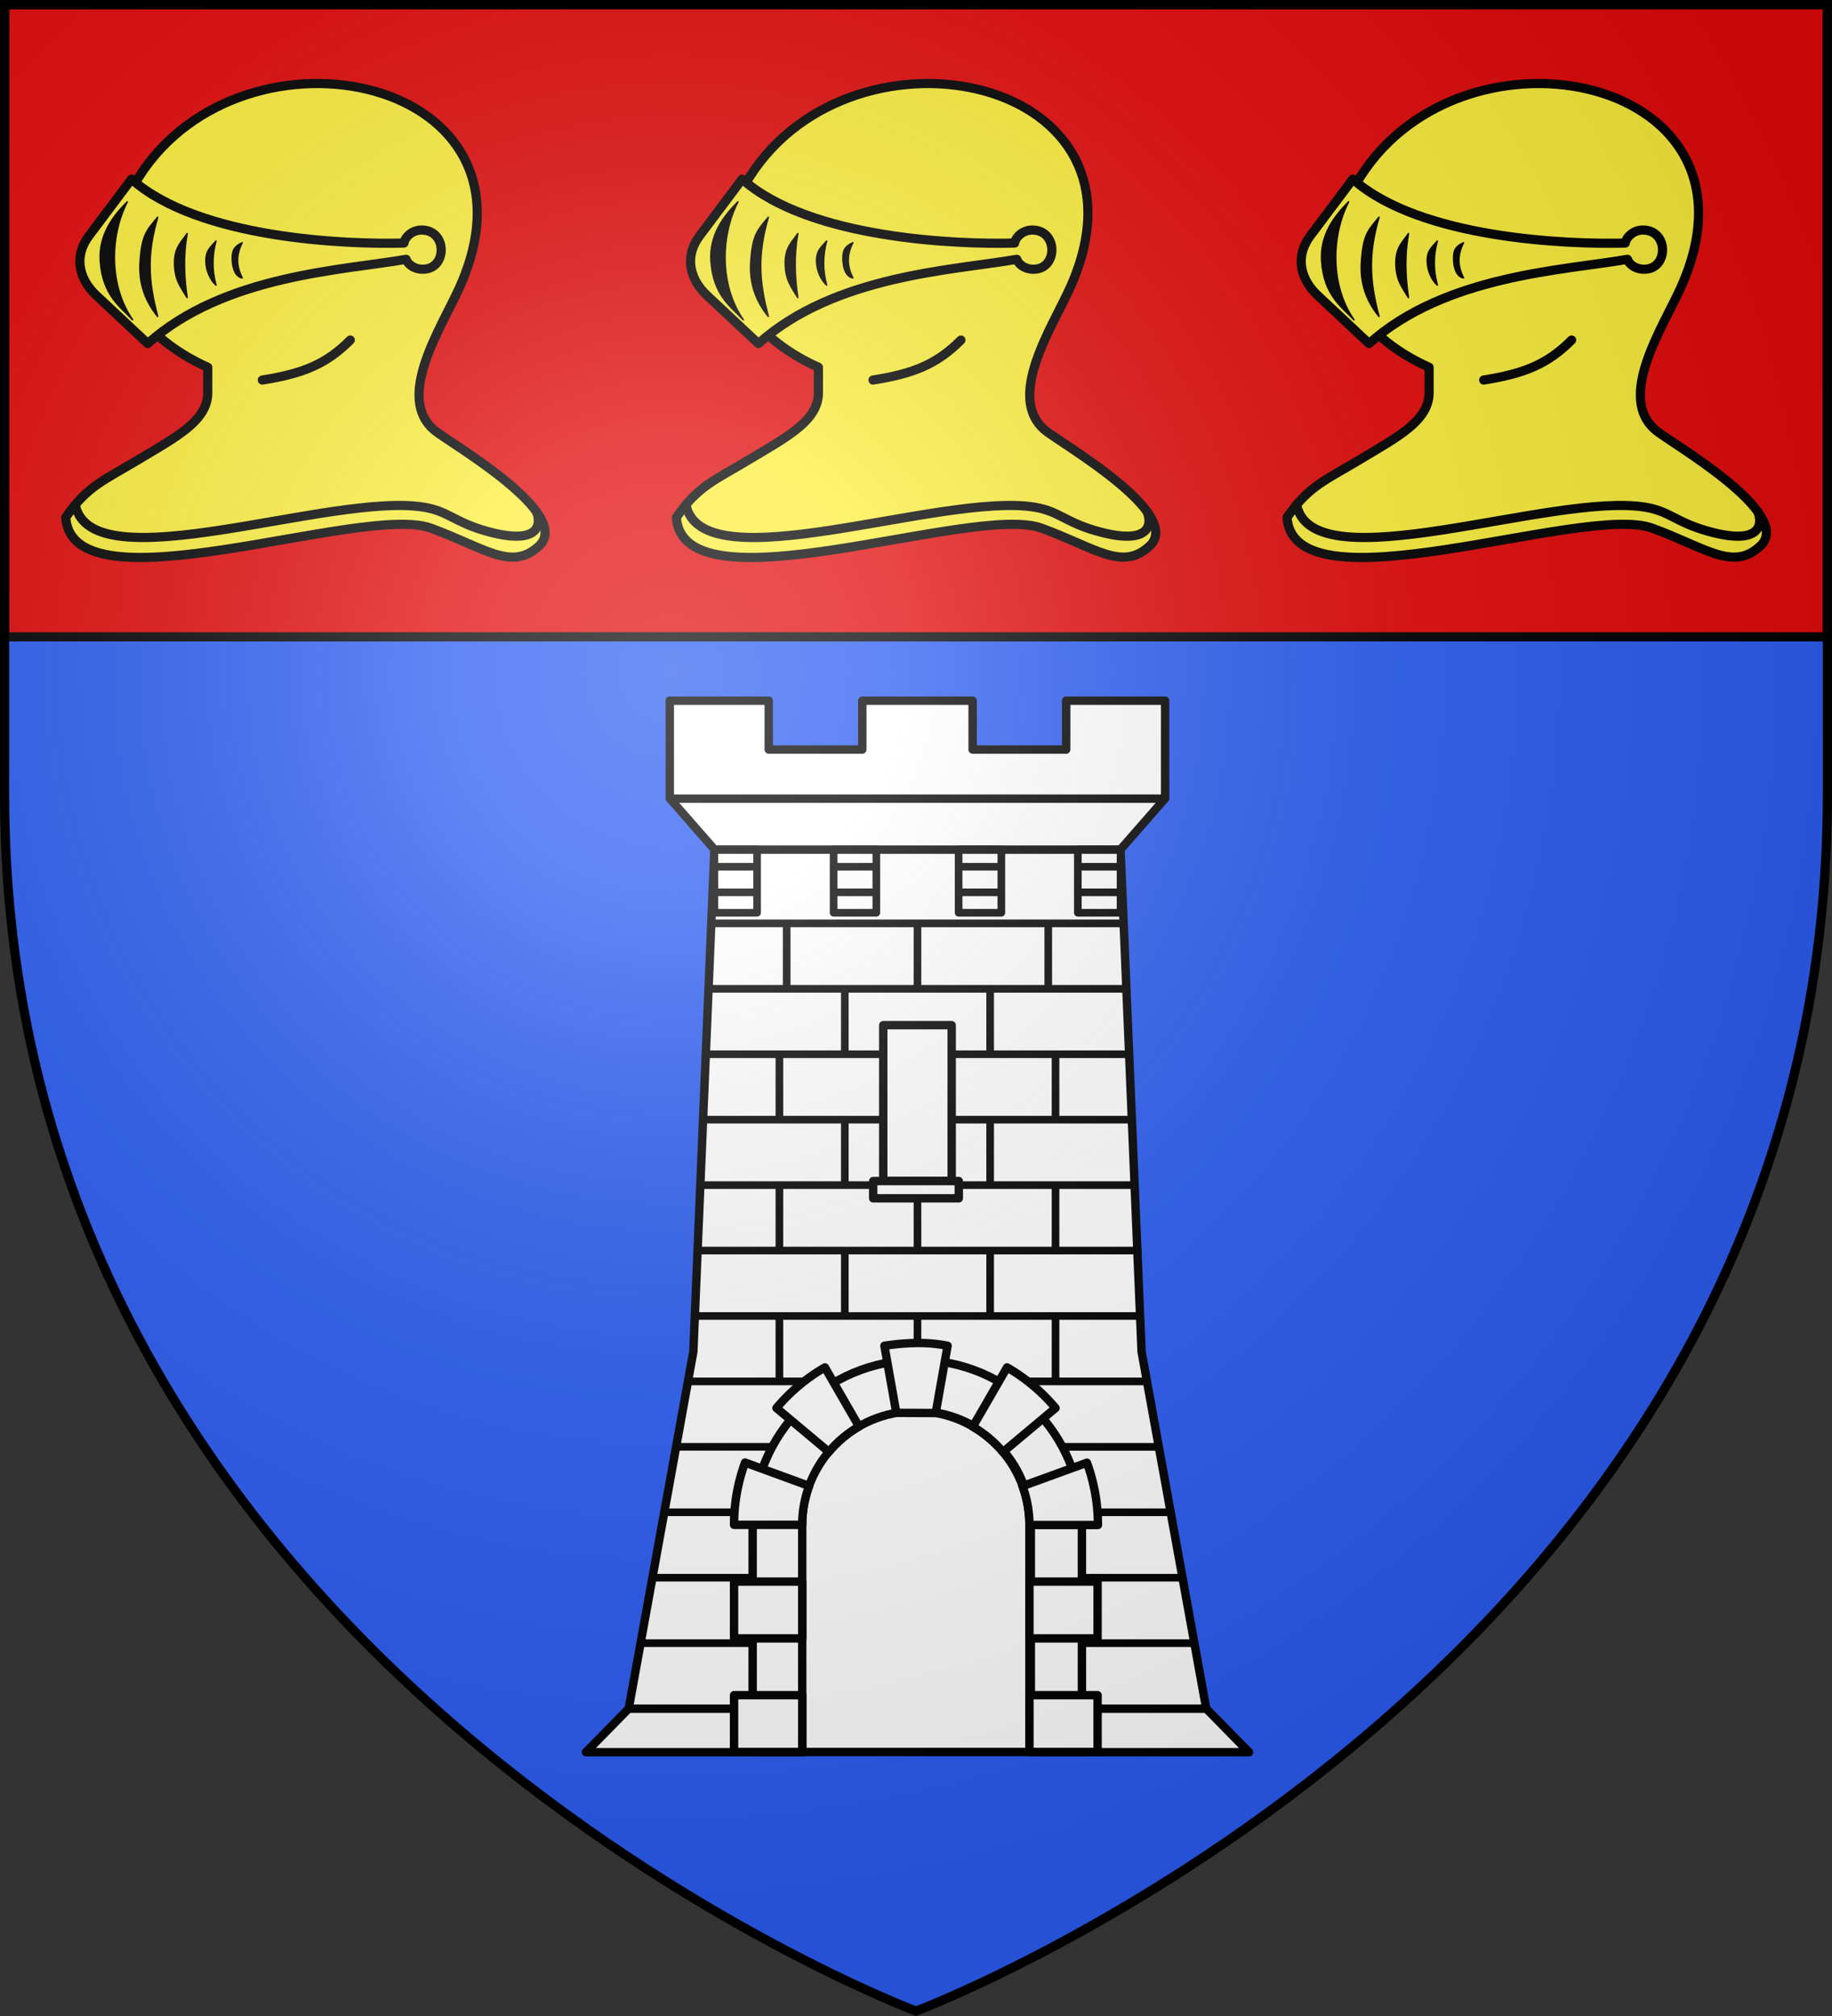 <svg height="660" viewBox="-300 -300 600 660" width="600" xmlns="http://www.w3.org/2000/svg" xmlns:xlink="http://www.w3.org/1999/xlink"><rect x="-300" y="-300" width="600" height="660" fill="#333333" stroke="none"/><radialGradient id="b" cx="-80" cy="-80" gradientUnits="userSpaceOnUse" r="405"><stop offset="0" stop-color="#fff" stop-opacity=".31"/><stop offset=".19" stop-color="#fff" stop-opacity=".25"/><stop offset=".6" stop-color="#6b6b6b" stop-opacity=".125"/><stop offset="1" stop-opacity=".125"/></radialGradient><path d="M-298.5-298.5h597v258.543C298.5 246.291 0 358.5 0 358.5S-298.5 246.291-298.5-39.957z" fill="#2b5df2"/><path d="M-298.5-298.5h597v207h-597z" fill="#e20909" stroke="#000" stroke-width="3"/><g id="a" stroke-width="1.064"><path d="M-224.027-178.38c-23.656-10.474-44.104-34.695-23.907-66.381 36.674-57.538 144.525-34.744 111.654 38.54-6.22 13.867-22.709 38.531-8.524 49.973 5.539 4.467 48.225 28.977 36.169 40.136-9.556 8.843-18.773.661-37.694-6.25-23.816-8.699-124.905 29.777-127.171-3.73 7.414-10.913 13.662-13.089 25.113-19.986 13.008-7.836 24.36-13.548 24.36-23.384z" style="fill:#fcef3c;fill-rule:evenodd;stroke:#000;stroke-width:3.191;stroke-linecap:round;stroke-linejoin:round" transform="matrix(.94 0 0 .94 -21.377 -12.09)"/><path d="M-155.66-221.64c-19.889.567-71.555-1.46-94.933-22.262l-14.716 19.622c-6.124 8.164-2.654 16.072 2.341 20.753l18.035 16.902c26.683-23.92 68.078-25.502 90.028-29.354.611 1.917 3.364 3.86 6.851 3.396 7.386-.982 7.302-13.3-1.191-13.584-3.678-.123-6.146 2.615-6.415 4.528z" fill="#fcef3c" stroke="#000" stroke-linecap="round" stroke-linejoin="round" stroke-width="3.191" transform="matrix(.94 0 0 .94 -21.377 -12.09)"/><path d="M-252.085-235.971c-6.097 11.94-6.408 29.11 1.868 41.05-3.9-4.287-10.413-8.258-11.231-20.399-.611-9.058 4.37-15.674 9.363-20.651zm10.604 5.362c-3.764 12.832-3.313 22.04 0 34.51-4.433-5.406-6.57-11.614-6.115-18.784.613-9.663 2.286-11.098 6.115-15.726zm10.268 5.68c-1.365 7.62-1.095 15.008 0 22.278-2.129-3.558-4.278-5.924-4.368-11.795-.09-5.83 2.5-7.606 4.368-10.484zm10.047 2.62c-1.425 5.097-1.393 10.193 0 15.29-2.013-1.798-3.487-5.144-3.495-8.352-.009-3.73 1.56-4.677 3.495-6.938zm9.122.57c-2.389 4.674-1.821 8.609 0 12.23-1.984-.334-3.39-2.714-3.443-6.684-.045-3.406 1.133-4.402 3.443-5.547z" stroke="#000" stroke-linecap="round" stroke-linejoin="round" stroke-width=".532" transform="matrix(.94 0 0 .94 -21.377 -12.09)"/><path d="M-270.184-130.503c5.494 27.742 89.149-4.503 121.549.873 8.217 1.364 10.5 5.02 20.797 8.063 19.144 5.658 20.22-1.856 18.346-6.502M-205-173.93c14.195-2.237 22.309-5.56 30.632-13.924" fill="none" stroke="#000" stroke-linecap="round" stroke-linejoin="round" stroke-width="3.191" transform="matrix(.94 0 0 .94 -21.377 -12.09)"/></g><use height="100%" transform="translate(200)" width="100%" xlink:href="#a"/><use height="100%" transform="translate(400)" width="100%" xlink:href="#a"/><g stroke="#000" stroke-width="2.753"><g stroke-linejoin="round" stroke-width="2.254"><path d="M-1027.29-245.595v26.23l11.973 13.683-5.649 134.79-17.35 95.766-11.484 11.705h58.472v-61.05c0-16.827 13.655-30.483 30.48-30.483 16.824 0 30.478 13.656 30.478 30.483v61.05h58.57l-11.485-11.705-17.35-95.766-5.648-134.79 11.97-13.683v-26.23h-26.563v13.116h-25.117v-13.116h-29.614v13.116h-25.117v-13.116z" fill="#fff" transform="matrix(1.22 0 0 1.22 1172.657 229.014)"/><path d="M-1015.333-201.03h11.483zm32.004 0h11.468zm33.56 0h11.469zm32.005 0h11.468zm-97.569 6.858h11.483zm32.004 0h11.468zm33.56 0h11.469zm32.005 0h11.468zm-97.554-11.51v17.001h11.468v-17zm32.004 0v17.001h11.468v-17zm33.56 0v17.001h11.469v-17zm32.005 0v17.001h11.467v-17z" fill="#fff" stroke-width="2.049" transform="matrix(1.22 0 0 1.22 1172.657 229.014)"/><path d="M-896.01-45.362h-32.237zm3.182 17.557h-34.346zm3.181 17.56h-34.147zm3.181 17.559h-40.509zm-109.446-193.148v17.56zm35.112 0v17.56zm35.113 0v17.56zm-54.62 17.56v17.559zm39.015 0v17.559zm-56.571 17.559v17.56zm74.127 0v17.56zm-56.57 17.557v17.56zm39.014 0v17.56zm-56.571 17.56v17.558zm37.063 0v17.558zm37.064 0v17.558zm-56.57 17.558v17.56zm39.014 0v17.56zm-56.571 17.56v17.56zm37.063 0v17.56zm37.064 0v17.56zm-92.412-105.354h110.696zm-.736 17.56h112.168zm-.736 17.559h113.64zm-.736 17.56h115.112zm-.736 17.556h116.584zm-.736 17.56h118.056zm-.736 17.559h119.528zm-1.846 17.56h123.22zm-3.181 17.558h32.238zm-3.18 17.557h34.345zm-3.182 17.56h34.146zm-3.181 17.559h40.509z" fill="#fcef3c" stroke-width="2.049" transform="matrix(1.22 0 0 1.22 1172.657 229.014)"/><g fill="#fff"><path d="M-969.99-158.517h18.375v41.783h-18.374zM-960.849-68.672c-24.396 0-44.195 19.802-44.195 44.202v60.968h13.716V-24.47c0-16.828 13.654-30.485 30.48-30.485 16.824 0 30.479 13.657 30.479 30.485v60.968h13.716V-24.47c0-24.4-19.8-44.202-44.196-44.202z" transform="matrix(1.22 0 0 1.22 1172.657 229.014)"/></g></g><path d="M94.716 259.458H37.184m-103.8-281.51H66.611M81.24-38.756H-81.247m-13.472 298.215h57.417" fill="none" transform="matrix(.999 0 0 .999 0 .188)"/><path d="M-.06 161.974c-20.558 0-37.243 16.677-37.243 37.226v74.452h74.487V199.2c0-20.549-16.685-37.226-37.243-37.226z" fill="#fff" stroke-linejoin="round" transform="matrix(.999 0 0 .999 0 .188)"/><path d="m-10.36 140.528 3.9 21.984 12.918.058 3.899-22.042c-3.449-.688-6.904-.947-10.358-.905-3.455.042-6.91.386-10.359.905zm-19.494 7.095a59.358 59.358 0 0 0-15.887 13.318l17.167 14.366a37.497 37.497 0 0 1 9.893-8.317zm59.705 0-11.23 19.425c3.758 2.188 7.117 5 9.892 8.317l17.225-14.424a59.36 59.36 0 0 0-15.887-13.318zm-85.892 31.173a59.333 59.333 0 0 0-3.608 20.414h22.346c0-4.482.815-8.757 2.27-12.737zm112.079.058-21.124 7.677c1.44 3.963 2.27 8.22 2.27 12.679v.058h22.462a59.358 59.358 0 0 0-3.608-20.414zM-59.649 217.82v18.61h22.346v-18.61zm96.833 0v18.61H59.53v-18.61zm-96.833 37.221v18.611h22.346v-18.61zm96.833 0v18.611H59.53v-18.61zM-14.034 86.555H14.03v5.659h-28.065z" fill="#fff" stroke-linejoin="round" transform="matrix(.999 0 0 .999 0 .188)"/></g><path d="M-298.5-298.5h597v258.543C298.5 246.291 0 358.5 0 358.5S-298.5 246.291-298.5-39.957z" fill="url(#b)"/><path d="M-298.5-298.5h597v258.503C298.5 246.206 0 358.398 0 358.398S-298.5 246.206-298.5-39.997z" fill="none" stroke="#000" stroke-width="3"/></svg>